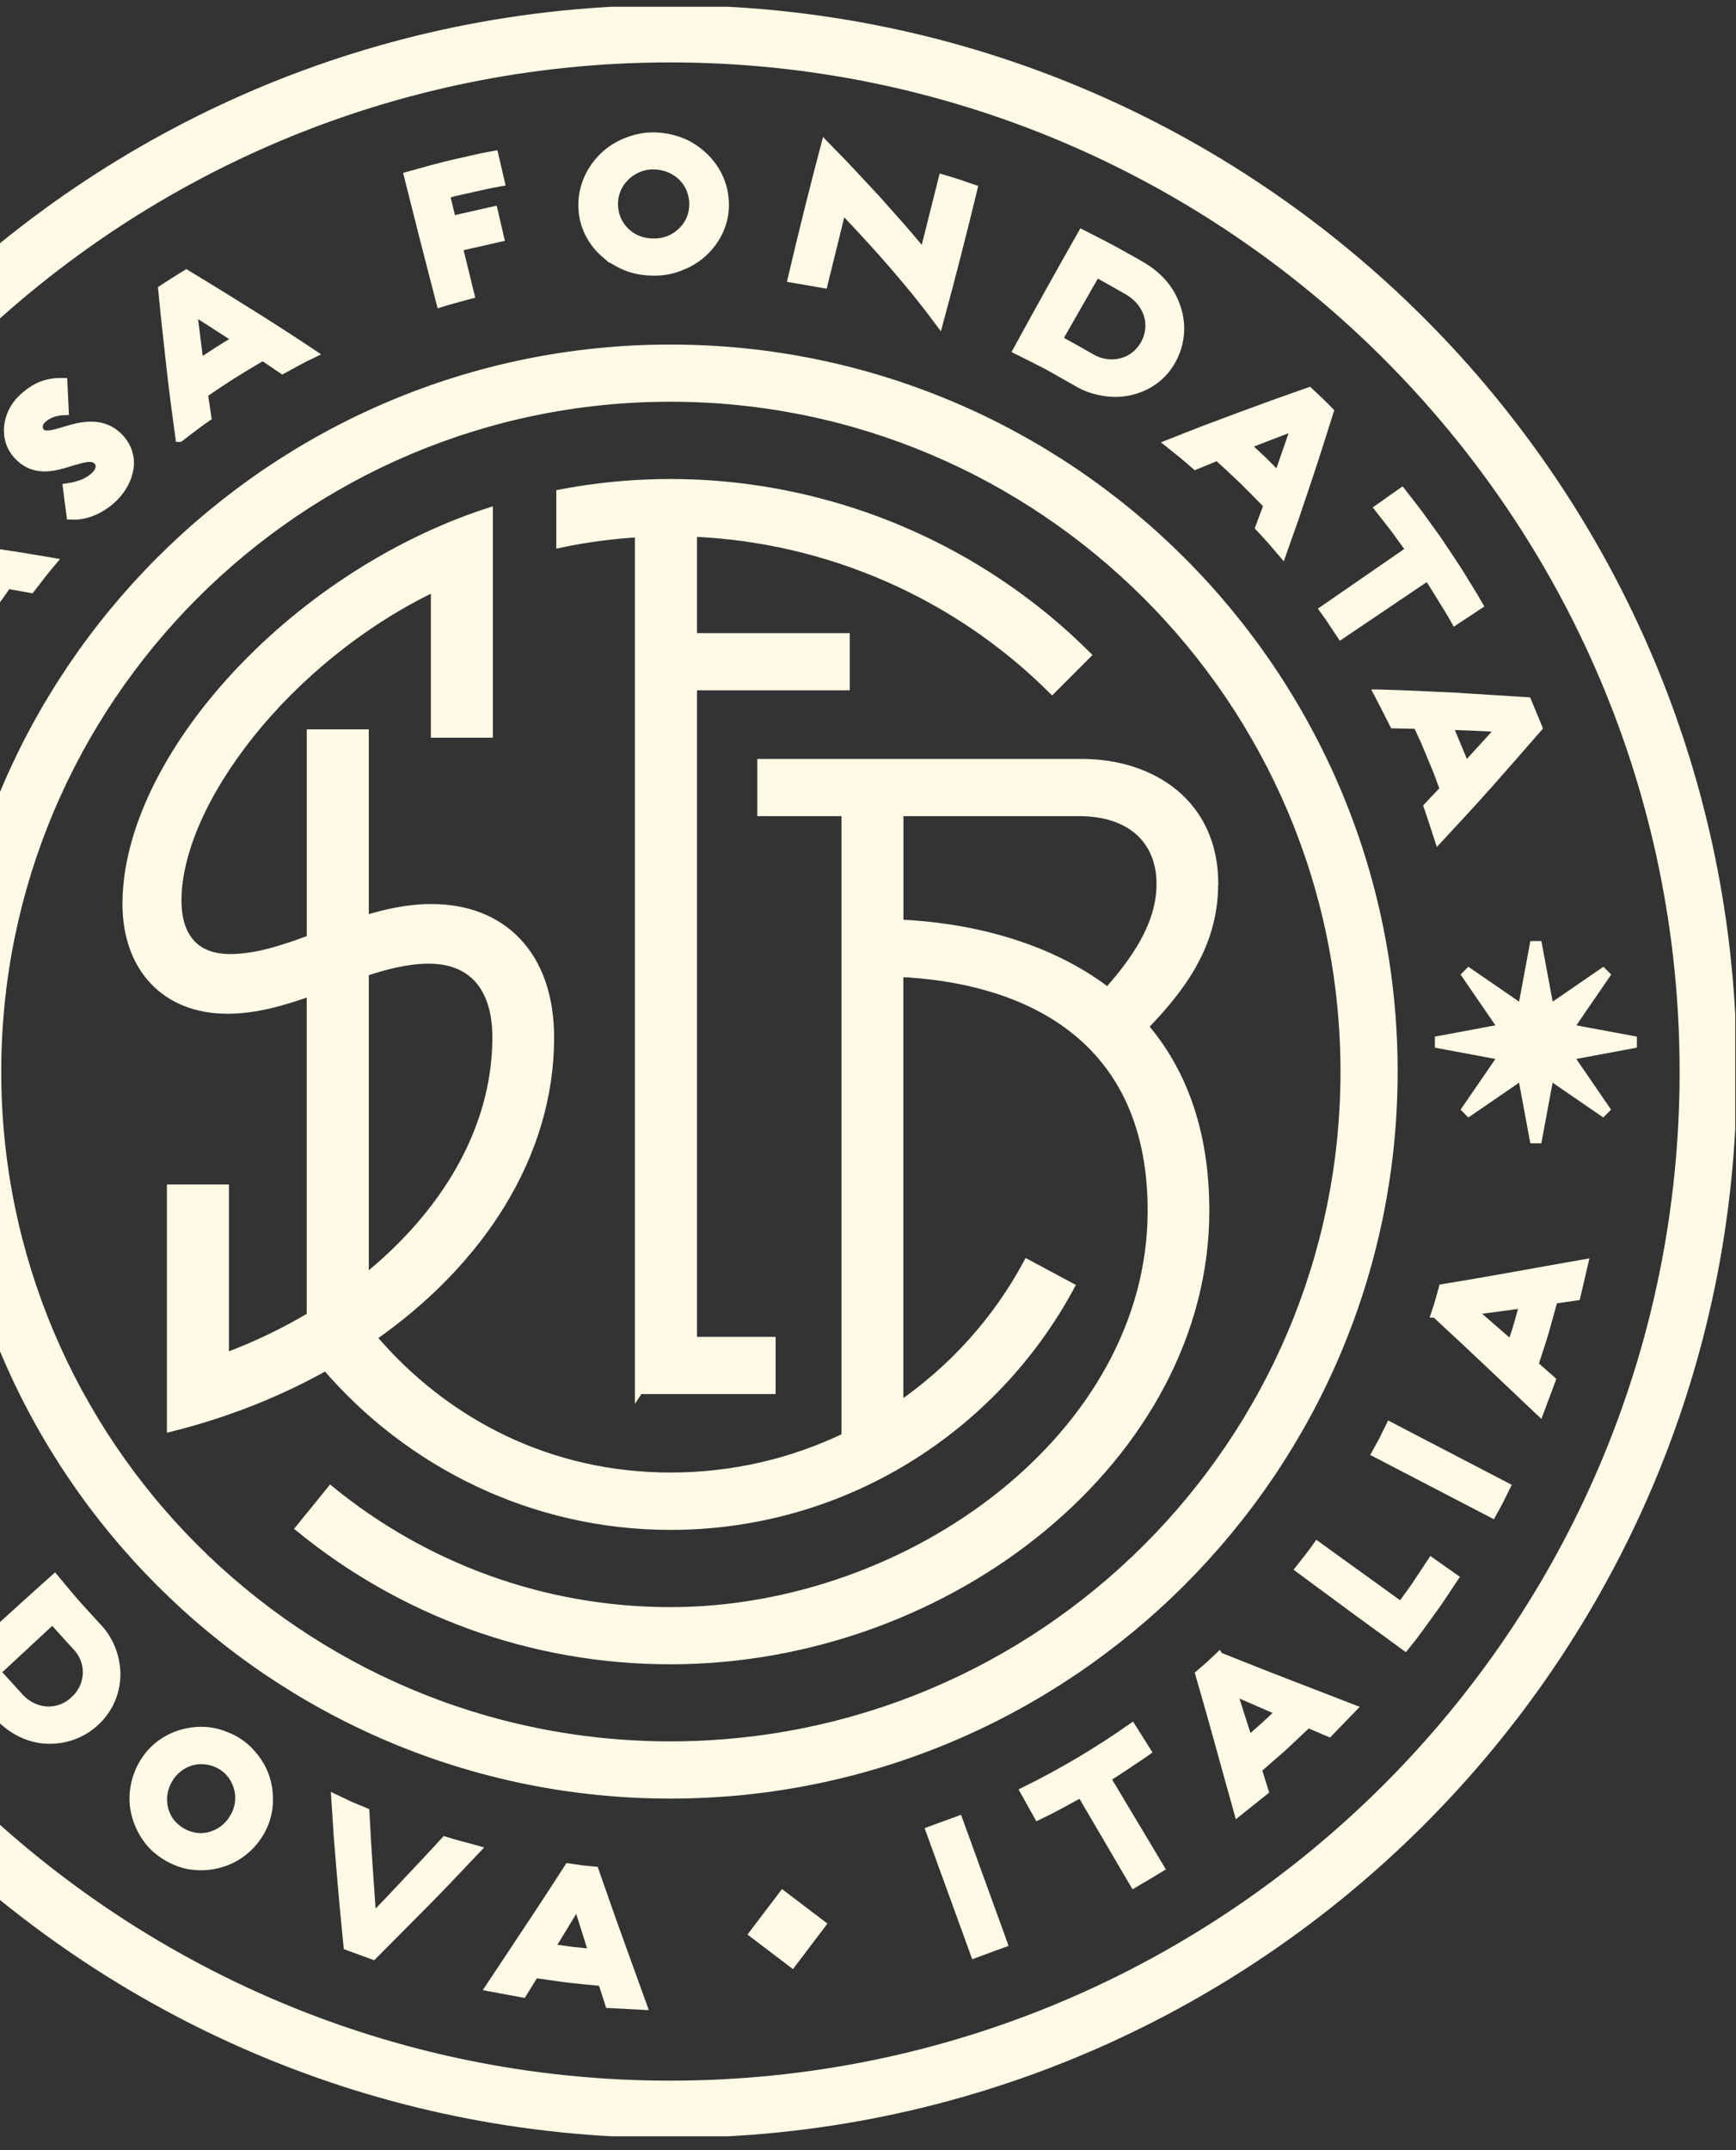 <svg width="84" height="104" viewBox="0 0 84 104" fill="none" xmlns="http://www.w3.org/2000/svg">
<rect x="0" y="0" width="84" height="104" fill="#333333" stroke="none"/>
<g clip-path="url(#clip0_178_4833)">
<path d="M32.434 84.427C14.473 84.427 -0.14 69.807 -0.14 51.833C-0.14 33.858 14.473 19.231 32.434 19.231C50.396 19.231 65.062 33.856 65.062 51.833C65.062 69.809 50.425 84.427 32.434 84.427ZM32.434 16.865C13.169 16.865 -2.503 32.553 -2.503 51.833C-2.503 71.112 13.171 86.795 32.434 86.795C51.697 86.795 67.428 71.112 67.428 51.833C67.428 32.553 51.729 16.865 32.434 16.865Z" fill="#FFFAE6"/>
<path d="M76.109 51.047L79.004 50.507V50.306L76.109 49.766C76.077 49.69 76.067 49.667 76.035 49.591L77.702 47.162C77.619 47.079 77.641 47.101 77.56 47.02L75.133 48.688C75.057 48.657 75.035 48.647 74.957 48.615L74.417 45.717H74.216L73.677 48.615C73.601 48.647 73.579 48.657 73.501 48.688L71.074 47.02C70.993 47.103 71.013 47.081 70.932 47.162L72.599 49.591C72.567 49.667 72.557 49.69 72.525 49.766L69.63 50.306V50.507L72.525 51.047C72.557 51.123 72.567 51.145 72.599 51.221L70.932 53.65C71.013 53.733 70.993 53.711 71.074 53.792L73.501 52.126C73.577 52.158 73.599 52.168 73.675 52.2L74.214 55.098H74.415L74.954 52.2C75.03 52.168 75.052 52.158 75.128 52.126L77.555 53.792C77.639 53.709 77.617 53.731 77.697 53.65L76.031 51.221C76.062 51.145 76.072 51.123 76.104 51.047" fill="#FFFAE6"/>
<path d="M32.422 100.838C5.417 100.838 -16.549 78.854 -16.549 51.835C-16.549 24.815 5.42 2.819 32.422 2.819C59.424 2.819 81.472 24.808 81.472 51.835C81.472 78.861 59.468 100.838 32.422 100.838ZM32.422 0.451C4.116 0.451 -18.915 23.5 -18.915 51.835C-18.915 80.169 4.116 103.206 32.422 103.206C60.728 103.206 83.837 80.162 83.837 51.835C83.837 23.508 60.775 0.451 32.422 0.451Z" fill="#FFFAE6"/>
<path d="M30.924 67.229H37.33V64.861H33.525V33.19H40.916V30.822H33.525V25.759C40.041 26.029 46.275 28.743 50.908 33.356L52.58 31.683C45.995 25.126 36.447 22.086 27.117 23.875V26.289C28.382 26.024 29.654 25.858 30.922 25.784V67.232L30.924 67.229Z" fill="#FFFAE6"/>
<path d="M43.515 44.677V39.276H52.219C54.747 39.276 56.161 40.665 56.161 42.756C56.161 44.719 54.945 46.451 53.6 47.968C50.582 45.642 46.66 44.812 43.515 44.677ZM17.645 47.023C18.697 46.672 19.736 46.412 20.758 46.412C22.82 46.412 24.024 47.717 24.024 50.179C24.024 54.681 21.467 58.806 17.645 61.861V47.025V47.023ZM58.75 42.756C58.75 38.849 55.725 36.908 52.34 36.908H36.844V39.276H40.916V69.503C38.352 70.734 35.479 71.424 32.449 71.424C26.61 71.424 21.562 68.852 18.013 64.683C23.247 61.037 26.612 55.852 26.612 50.193C26.612 46.169 24.288 43.926 20.878 43.926C19.761 43.926 18.687 44.162 17.645 44.486V35.478H15.044V45.418C13.703 45.916 12.409 46.346 11.129 46.346C9.315 46.346 8.58 45.168 8.58 43.561C8.58 38.849 13.841 31.848 21.048 28.396V35.48H23.648V24.762C14.059 27.888 6.126 36.754 6.126 43.725C6.126 46.765 7.965 48.834 11.009 48.834C12.375 48.834 13.72 48.439 15.042 47.97V63.663C13.733 64.443 12.333 65.113 10.877 65.65V57.493H8.276V69.044C10.975 68.369 13.505 67.36 15.772 66.087C19.797 70.786 25.791 73.799 32.442 73.799C40.798 73.799 48.079 69.112 51.788 62.232L49.709 61.118C48.221 63.878 46.086 66.242 43.51 68.006V47.055C48.935 47.29 55.732 49.649 55.732 58.554C55.732 69.397 44.086 77.934 32.437 77.934C26.213 77.934 20.491 75.74 16 72.084L14.51 73.919C19.405 77.907 25.646 80.299 32.434 80.299C46.059 80.299 58.316 70.347 58.316 58.566C58.316 54.61 57.144 51.729 55.362 49.651C56.978 47.965 58.743 45.843 58.743 42.766" fill="#FFFAE6"/>
<path d="M37.876 91.651L36.449 93.533L38.33 94.962L39.757 93.079L37.876 91.651Z" fill="#FFFAE6"/>
<path d="M11.289 87.965C11.007 88.41 10.588 88.704 10.117 88.817C9.647 88.932 9.147 88.839 8.708 88.557C8.49 88.415 8.311 88.235 8.173 88.037C8.041 87.83 7.955 87.6 7.911 87.364C7.828 86.891 7.928 86.388 8.222 85.953C8.517 85.519 8.948 85.251 9.399 85.161C9.627 85.117 9.857 85.117 10.085 85.163C10.318 85.205 10.546 85.291 10.757 85.428C11.184 85.701 11.436 86.127 11.542 86.574C11.64 87.023 11.566 87.524 11.287 87.965M12.422 85.144C12.184 84.815 11.895 84.501 11.524 84.265C11.341 84.145 11.149 84.049 10.953 83.973C10.76 83.892 10.566 83.828 10.365 83.787C9.965 83.703 9.551 83.703 9.147 83.777C8.347 83.917 7.583 84.344 7.068 85.087C6.555 85.823 6.362 86.729 6.521 87.573C6.602 87.992 6.764 88.402 7.002 88.775C7.122 88.959 7.257 89.141 7.416 89.298C7.575 89.455 7.754 89.597 7.948 89.725C8.338 89.975 8.757 90.149 9.191 90.221C9.63 90.287 10.071 90.272 10.49 90.174C10.909 90.076 11.301 89.904 11.652 89.651C12.005 89.396 12.309 89.072 12.544 88.689C13.02 87.919 13.103 87.055 12.922 86.253C12.829 85.853 12.659 85.477 12.424 85.146" fill="#FFFAE6"/>
<path d="M3.648 82.193C2.893 82.944 1.758 82.919 0.996 82.151C0.53 81.638 0.297 81.383 -0.169 80.87C0.912 79.864 1.454 79.361 2.538 78.357C2.991 78.856 3.217 79.106 3.67 79.604C4.401 80.34 4.383 81.462 3.648 82.195M3.633 77.516C3.329 77.17 3.043 76.809 2.645 76.338C0.728 78.058 -0.225 78.924 -2.12 80.671C-1.304 81.67 -0.863 82.139 0.008 83.091C0.679 83.763 1.525 84.148 2.393 84.144C3.251 84.151 4.082 83.825 4.717 83.184C5.354 82.544 5.643 81.717 5.626 80.909C5.597 80.112 5.303 79.29 4.665 78.652C4.251 78.198 3.942 77.857 3.631 77.516" fill="#FFFAE6"/>
<path d="M27.665 94.364C27.358 94.32 27.054 94.278 26.645 94.219C27.16 93.373 27.417 92.948 27.939 92.09C28.241 93.046 28.39 93.522 28.689 94.467C28.28 94.425 27.974 94.396 27.665 94.364ZM28.775 90.485C28.52 90.46 28.331 90.441 28.14 90.421C27.951 90.394 27.76 90.367 27.508 90.33C27.199 90.806 26.887 91.285 26.576 91.766L26.101 92.492L25.623 93.211C24.978 94.183 24.333 95.154 23.693 96.119C24.333 96.239 24.652 96.298 25.292 96.418C25.524 96.04 25.642 95.851 25.878 95.471C26.527 95.564 27.015 95.633 27.503 95.701C27.993 95.751 28.483 95.8 29.135 95.864C29.273 96.29 29.341 96.501 29.479 96.926C30.128 96.96 30.454 96.978 31.104 97.012C30.712 95.925 30.317 94.826 29.92 93.731C29.528 92.651 29.145 91.542 28.775 90.485Z" fill="#FFFAE6"/>
<path d="M19.769 90.924C19.234 91.496 18.715 92.048 18.006 92.779C17.935 91.766 17.881 91 17.827 90.227C17.776 89.462 17.727 88.672 17.675 87.641C17.384 87.518 17.165 87.427 16.945 87.337C16.732 87.236 16.516 87.133 16.231 86.998C16.268 87.585 16.307 88.173 16.344 88.762C16.393 89.351 16.44 89.943 16.489 90.534C16.589 91.729 16.7 92.944 16.822 94.131C17.315 94.313 17.562 94.404 18.055 94.583C18.901 93.731 19.752 92.875 20.602 92.019C21.019 91.599 21.436 91.167 21.845 90.735C22.25 90.308 22.654 89.881 23.056 89.459C22.446 89.287 22.134 89.226 21.531 89.035C20.838 89.793 20.301 90.357 19.769 90.922" fill="#FFFAE6"/>
<path d="M61.185 83.495C60.952 83.698 60.719 83.9 60.408 84.172C60.106 83.23 59.954 82.754 59.648 81.797C60.569 82.197 61.025 82.395 61.932 82.788C61.633 83.07 61.413 83.286 61.185 83.495ZM58.986 80.113C58.8 80.287 58.665 80.422 58.52 80.552C58.375 80.678 58.231 80.805 58.037 80.972C58.677 83.151 59.275 85.394 59.91 87.649C60.417 87.242 60.672 87.038 61.18 86.633C61.047 86.211 60.981 85.998 60.851 85.573C61.346 85.141 61.717 84.817 62.089 84.493C62.447 84.155 62.805 83.816 63.283 83.367C63.695 83.541 63.898 83.63 64.308 83.804C64.761 83.338 64.987 83.105 65.44 82.636C64.362 82.219 63.273 81.797 62.187 81.377C61.118 80.967 60.028 80.528 58.988 80.116" fill="#FFFAE6"/>
<path d="M73.726 63.071C73.616 63.468 73.532 63.765 73.449 64.062C73.368 64.359 73.26 64.651 73.135 65.044C72.39 64.394 72.012 64.065 71.255 63.407C72.25 63.272 72.743 63.203 73.726 63.071ZM69.456 63.532C70.277 64.293 71.132 65.086 71.971 65.881C72.816 66.681 73.662 67.483 74.501 68.278C74.728 67.667 74.844 67.363 75.072 66.752C74.738 66.457 74.572 66.308 74.233 66.011C74.434 65.385 74.599 64.919 74.736 64.445C74.868 63.969 75.001 63.495 75.177 62.862C75.616 62.799 75.837 62.767 76.273 62.703C76.42 62.067 76.493 61.751 76.643 61.115C74.334 61.518 72.059 61.947 69.816 62.308C69.676 62.799 69.617 63.049 69.453 63.532" fill="#FFFAE6"/>
<path d="M54.524 85.366C54.816 85.167 55.117 84.983 55.497 84.711C55.206 84.247 55.059 84.016 54.767 83.553C53.115 84.713 51.374 85.746 49.562 86.637C49.83 87.116 49.962 87.354 50.229 87.832C51.078 87.427 51.48 87.182 52.306 86.735C53.333 88.485 53.845 89.361 54.872 91.111C55.385 90.814 55.632 90.657 56.14 90.352C55.098 88.613 54.578 87.741 53.536 86.002C53.943 85.766 54.23 85.56 54.524 85.369" fill="#FFFAE6"/>
<path d="M44.995 88.543C45.863 90.928 46.297 92.123 47.162 94.508C47.716 94.305 47.993 94.202 48.547 93.998C47.682 91.613 47.248 90.42 46.383 88.035C45.829 88.239 45.549 88.339 44.995 88.543Z" fill="#FFFAE6"/>
<path d="M66.931 69.644C66.825 69.837 66.717 70.034 66.575 70.291C68.826 71.462 69.953 72.046 72.204 73.216C72.346 72.956 72.451 72.762 72.557 72.569C72.655 72.37 72.753 72.171 72.883 71.906C70.632 70.736 69.507 70.149 67.257 68.978C67.127 69.243 67.029 69.442 66.931 69.641" fill="#FFFAE6"/>
<path d="M68.549 76.628C68.328 76.949 68.095 77.261 67.791 77.68C66.171 76.512 65.359 75.928 63.739 74.758C63.41 75.222 63.227 75.44 62.876 75.887C64.915 77.398 65.938 78.149 67.992 79.641C68.507 79.008 68.855 78.502 69.215 78.007C69.583 77.516 69.912 77.001 70.365 76.319C69.924 76.009 69.703 75.852 69.264 75.543C68.978 75.975 68.762 76.299 68.546 76.625" fill="#FFFAE6"/>
<path d="M-1.115 28.027C-1.622 28.722 -1.841 29.092 -2.316 29.809C-2.843 28.93 -3.105 28.496 -3.625 27.632C-2.632 27.782 -2.12 27.868 -1.112 28.027M-1.73 33.504C-1.568 33.215 -1.448 32.996 -1.328 32.778C-1.21 32.557 -1.085 32.343 -0.909 32.059C-1.157 31.669 -1.279 31.475 -1.522 31.09C-0.811 29.936 -0.426 29.377 0.363 28.277C0.814 28.358 1.04 28.4 1.493 28.481C1.905 27.959 2.092 27.681 2.525 27.176C0.204 26.773 -2.211 26.44 -4.63 26.123C-4.951 26.572 -5.091 26.81 -5.397 27.269C-4.807 28.324 -4.189 29.392 -3.579 30.432C-2.978 31.47 -2.341 32.508 -1.728 33.502" fill="#FFFAE6"/>
<path d="M11.468 16.413C10.723 16.842 10.375 17.093 9.649 17.554C9.522 16.538 9.458 16.033 9.331 15.034C10.179 15.571 10.613 15.858 11.468 16.413ZM8.693 21.174C8.958 20.972 9.157 20.823 9.355 20.67C9.551 20.516 9.755 20.371 10.027 20.182C9.958 19.726 9.924 19.5 9.858 19.046C10.973 18.28 11.549 17.922 12.716 17.238C13.096 17.495 13.285 17.623 13.667 17.883C14.256 17.571 14.537 17.395 15.136 17.11C13.177 15.802 11.103 14.516 9.019 13.25C8.544 13.53 8.321 13.694 7.853 13.989C7.968 15.191 8.103 16.418 8.237 17.618C8.367 18.81 8.532 20.018 8.688 21.174" fill="#FFFAE6"/>
<path d="M62.68 20.612C62.349 21.567 62.182 22.05 61.846 23.019C61.542 22.715 61.317 22.487 61.089 22.259C60.853 22.038 60.618 21.819 60.304 21.525C61.263 21.157 61.738 20.975 62.68 20.612ZM57.215 21.971C57.409 22.128 57.593 22.298 57.846 22.514C58.272 22.34 58.485 22.251 58.909 22.077C59.417 22.526 59.777 22.884 60.152 23.228C60.51 23.586 60.87 23.944 61.344 24.433C61.184 24.864 61.103 25.081 60.942 25.512C61.167 25.758 61.336 25.939 61.505 26.123C61.667 26.312 61.829 26.504 62.045 26.756C62.243 26.197 62.442 25.635 62.64 25.073C62.832 24.504 63.023 23.937 63.214 23.368C63.604 22.212 63.967 21.056 64.334 19.893C63.95 19.498 63.748 19.309 63.344 18.934C62.773 19.135 62.202 19.338 61.628 19.542C61.057 19.751 60.486 19.959 59.914 20.17C59.353 20.381 58.789 20.59 58.23 20.801C57.674 21.019 57.12 21.235 56.568 21.454C56.828 21.662 57.022 21.817 57.218 21.974" fill="#FFFAE6"/>
<path d="M70.907 37.08C70.757 36.678 70.623 36.383 70.502 36.084C70.375 35.787 70.265 35.485 70.078 35.097C71.108 35.132 71.603 35.158 72.615 35.205C71.931 35.956 71.603 36.327 70.907 37.08ZM66.681 33.549C66.992 34.135 67.134 34.437 67.438 35.029C67.897 35.038 68.124 35.043 68.578 35.053C68.72 35.36 68.843 35.63 68.958 35.88C69.068 36.13 69.162 36.368 69.26 36.601C69.358 36.837 69.453 37.07 69.559 37.325C69.654 37.583 69.757 37.86 69.875 38.177C69.561 38.508 69.404 38.672 69.088 39.006C69.306 39.634 69.399 39.953 69.608 40.584C70.399 39.733 71.221 38.844 72.025 37.941C72.819 37.043 73.638 36.115 74.43 35.198C74.219 34.687 74.113 34.432 73.903 33.922C72.696 33.846 71.481 33.77 70.265 33.694C69.046 33.635 67.855 33.581 66.683 33.549" fill="#FFFAE6"/>
<path d="M3.487 22.325C4.019 22.168 4.475 22.033 4.715 22.283C4.904 22.482 4.855 22.767 4.582 23.027C4.296 23.292 3.894 23.476 3.367 23.559C3.318 23.567 3.293 23.572 3.244 23.579C3.313 24.121 3.34 24.384 3.418 24.928C3.455 24.928 3.474 24.931 3.511 24.933C3.815 24.951 4.18 24.877 4.524 24.73C4.869 24.585 5.193 24.362 5.46 24.114C5.936 23.66 6.195 23.127 6.267 22.624C6.33 22.114 6.181 21.604 5.796 21.191C5.391 20.757 4.931 20.607 4.462 20.595C4.229 20.59 3.994 20.617 3.766 20.664C3.543 20.713 3.325 20.779 3.119 20.84C2.614 20.992 2.175 21.125 1.969 20.914C1.852 20.794 1.795 20.514 2.043 20.276C2.219 20.107 2.563 19.915 2.994 19.888C3.045 19.886 3.072 19.883 3.126 19.881C3.099 19.319 3.087 19.039 3.06 18.485C3.016 18.485 2.994 18.485 2.95 18.485C2.607 18.48 2.276 18.539 1.957 18.669C1.646 18.806 1.347 19.012 1.057 19.292C0.685 19.638 0.445 20.139 0.398 20.646C0.351 21.154 0.498 21.667 0.91 22.079C1.731 22.902 2.697 22.57 3.482 22.327" fill="#FFFAE6"/>
<path d="M22.036 14.45C22.251 14.391 22.467 14.335 22.756 14.256C22.531 13.339 22.418 12.882 22.193 11.964C22.587 11.852 22.889 11.793 23.188 11.724C23.487 11.658 23.788 11.589 24.188 11.498C24.065 10.973 24.007 10.711 23.884 10.185C23.48 10.276 23.178 10.345 22.874 10.414C22.573 10.485 22.269 10.544 21.869 10.657C21.746 10.156 21.685 9.903 21.563 9.403C22.087 9.253 22.492 9.184 22.889 9.089C23.288 8.998 23.686 8.905 24.222 8.811C24.1 8.286 24.038 8.024 23.916 7.496C23.705 7.535 23.506 7.572 23.32 7.609C23.134 7.651 22.957 7.69 22.788 7.729C22.448 7.805 22.134 7.876 21.82 7.948C21.195 8.1 20.572 8.269 19.746 8.502C20.364 10.968 20.678 12.2 21.317 14.659C21.602 14.566 21.817 14.509 22.033 14.453" fill="#FFFAE6"/>
<path d="M30.216 8.589C30.556 8.24 31.042 7.997 31.591 7.995C32.138 7.992 32.635 8.194 32.988 8.53C33.341 8.871 33.552 9.352 33.554 9.875C33.554 10.4 33.344 10.858 33.003 11.187C32.662 11.526 32.196 11.735 31.665 11.737C31.133 11.742 30.659 11.573 30.306 11.246C29.953 10.925 29.723 10.466 29.703 9.943C29.684 9.418 29.877 8.942 30.218 8.589M29.301 12.294C29.461 12.429 29.63 12.549 29.814 12.65C29.995 12.758 30.189 12.851 30.39 12.925C30.792 13.077 31.228 13.133 31.691 13.133C32.152 13.133 32.586 13.037 32.983 12.868C33.38 12.711 33.738 12.488 34.045 12.203C34.655 11.627 35.062 10.844 35.072 9.941C35.074 9.489 34.986 9.05 34.815 8.65C34.643 8.253 34.39 7.892 34.072 7.585C33.753 7.281 33.371 7.018 32.944 6.854C32.518 6.689 32.049 6.601 31.564 6.604C31.079 6.604 30.613 6.731 30.194 6.913C29.774 7.097 29.399 7.352 29.095 7.681C28.483 8.326 28.144 9.175 28.188 10.076C28.23 10.976 28.669 11.757 29.301 12.296" fill="#FFFAE6"/>
<path d="M40.742 10.106C42.461 11.907 44.059 13.706 45.442 15.573C46.023 13.433 46.574 11.284 47.096 9.124C46.505 8.923 46.211 8.815 45.611 8.643C45.248 10.094 45.064 10.818 44.701 12.27C44.334 11.841 43.961 11.387 43.578 10.953C43.186 10.513 42.794 10.072 42.404 9.632C41.997 9.196 41.59 8.759 41.184 8.322C40.772 7.878 40.35 7.461 39.926 7.021C39.362 9.166 38.825 11.313 38.32 13.47C38.933 13.576 39.237 13.63 39.85 13.735C40.208 12.285 40.387 11.559 40.745 10.108" fill="#FFFAE6"/>
<path d="M53.046 13.205C53.679 13.561 54 13.733 54.627 14.096C55.108 14.391 55.431 14.82 55.562 15.286C55.689 15.757 55.618 16.27 55.343 16.717C55.069 17.168 54.65 17.443 54.189 17.539C53.723 17.642 53.215 17.566 52.747 17.281C52.134 16.93 51.825 16.759 51.208 16.418C51.941 15.134 52.309 14.491 53.044 13.208M52.056 18.457C52.461 18.704 52.885 18.859 53.313 18.933C53.735 19.016 54.157 19.021 54.566 18.942C55.385 18.783 56.128 18.344 56.611 17.576C57.091 16.81 57.219 15.905 56.988 15.063C56.873 14.641 56.679 14.224 56.397 13.858C56.113 13.495 55.753 13.171 55.329 12.913C54.745 12.572 54.299 12.332 53.858 12.084C53.414 11.841 52.956 11.618 52.355 11.309C51.085 13.551 50.46 14.675 49.22 16.94C49.798 17.225 50.225 17.451 50.656 17.666C51.075 17.904 51.502 18.135 52.058 18.457" fill="#FFFAE6"/>
<path d="M68.222 26.607C66.553 27.76 65.719 28.334 64.05 29.487C64.226 29.725 64.354 29.909 64.474 30.096C64.597 30.282 64.722 30.466 64.886 30.714C66.565 29.581 67.406 29.014 69.087 27.88C69.372 28.297 69.565 28.624 69.764 28.945C69.958 29.271 70.171 29.585 70.414 30.027C70.87 29.725 71.1 29.573 71.556 29.271C71.228 28.695 70.911 28.209 70.634 27.748C70.347 27.291 70.063 26.881 69.791 26.467C69.521 26.047 69.217 25.654 68.906 25.215C68.597 24.773 68.234 24.322 67.827 23.797C67.381 24.113 67.156 24.27 66.71 24.585C67.021 24.982 67.254 25.281 67.487 25.578C67.707 25.885 67.93 26.192 68.227 26.602" fill="#FFFAE6"/>
<path d="M32.434 84.427C14.473 84.427 -0.14 69.807 -0.14 51.833C-0.14 33.858 14.473 19.231 32.434 19.231C50.396 19.231 65.062 33.856 65.062 51.833C65.062 69.809 50.425 84.427 32.434 84.427ZM32.434 16.865C13.169 16.865 -2.503 32.553 -2.503 51.833C-2.503 71.112 13.171 86.795 32.434 86.795C51.697 86.795 67.428 71.112 67.428 51.833C67.428 32.553 51.729 16.865 32.434 16.865Z" stroke="#FFFAE6" stroke-width="0.4" stroke-miterlimit="10"/>
<path d="M76.109 51.047L79.004 50.507V50.306L76.109 49.766C76.077 49.69 76.067 49.667 76.035 49.591L77.702 47.162C77.619 47.079 77.641 47.101 77.56 47.02L75.133 48.688C75.057 48.657 75.035 48.647 74.957 48.615L74.417 45.717H74.216L73.677 48.615C73.601 48.647 73.579 48.657 73.501 48.688L71.074 47.02C70.993 47.103 71.013 47.081 70.932 47.162L72.599 49.591C72.567 49.667 72.557 49.69 72.525 49.766L69.63 50.306V50.507L72.525 51.047C72.557 51.123 72.567 51.145 72.599 51.221L70.932 53.65C71.013 53.733 70.993 53.711 71.074 53.792L73.501 52.126C73.577 52.158 73.599 52.168 73.675 52.2L74.214 55.098H74.415L74.954 52.2C75.03 52.168 75.052 52.158 75.128 52.126L77.555 53.792C77.639 53.709 77.617 53.731 77.697 53.65L76.031 51.221C76.062 51.145 76.072 51.123 76.104 51.047H76.109Z" stroke="#FFFAE6" stroke-width="0.4" stroke-miterlimit="10"/>
<path d="M32.422 100.838C5.417 100.838 -16.549 78.854 -16.549 51.835C-16.549 24.815 5.42 2.819 32.422 2.819C59.424 2.819 81.472 24.808 81.472 51.835C81.472 78.861 59.468 100.838 32.422 100.838ZM32.422 0.451C4.116 0.451 -18.915 23.5 -18.915 51.835C-18.915 80.169 4.116 103.206 32.422 103.206C60.728 103.206 83.837 80.162 83.837 51.835C83.837 23.508 60.775 0.451 32.422 0.451Z" stroke="#FFFAE6" stroke-width="0.4" stroke-miterlimit="10"/>
<path d="M30.924 67.229H37.33V64.861H33.525V33.19H40.916V30.822H33.525V25.759C40.041 26.029 46.275 28.743 50.908 33.356L52.58 31.683C45.995 25.126 36.447 22.086 27.117 23.875V26.289C28.382 26.024 29.654 25.858 30.922 25.784V67.232L30.924 67.229Z" stroke="#FFFAE6" stroke-width="0.4" stroke-miterlimit="10"/>
<path d="M43.515 44.677V39.276H52.219C54.747 39.276 56.161 40.665 56.161 42.756C56.161 44.719 54.945 46.451 53.6 47.968C50.582 45.642 46.66 44.812 43.515 44.677ZM17.645 47.023C18.697 46.672 19.736 46.412 20.758 46.412C22.82 46.412 24.024 47.717 24.024 50.179C24.024 54.681 21.467 58.806 17.645 61.861V47.025V47.023ZM58.75 42.756C58.75 38.849 55.725 36.908 52.34 36.908H36.844V39.276H40.916V69.503C38.352 70.734 35.479 71.424 32.449 71.424C26.61 71.424 21.562 68.852 18.013 64.683C23.247 61.037 26.612 55.852 26.612 50.193C26.612 46.169 24.288 43.926 20.878 43.926C19.761 43.926 18.687 44.162 17.645 44.486V35.478H15.044V45.418C13.703 45.916 12.409 46.346 11.129 46.346C9.315 46.346 8.58 45.168 8.58 43.561C8.58 38.849 13.841 31.848 21.048 28.396V35.48H23.648V24.762C14.059 27.888 6.126 36.754 6.126 43.725C6.126 46.765 7.965 48.834 11.009 48.834C12.375 48.834 13.72 48.439 15.042 47.97V63.663C13.733 64.443 12.333 65.113 10.877 65.65V57.493H8.276V69.044C10.975 68.369 13.505 67.36 15.772 66.087C19.797 70.786 25.791 73.799 32.442 73.799C40.798 73.799 48.079 69.112 51.788 62.232L49.709 61.118C48.221 63.878 46.086 66.242 43.51 68.006V47.055C48.935 47.29 55.732 49.649 55.732 58.554C55.732 69.397 44.086 77.934 32.437 77.934C26.213 77.934 20.491 75.74 16 72.084L14.51 73.919C19.405 77.907 25.646 80.299 32.434 80.299C46.059 80.299 58.316 70.347 58.316 58.566C58.316 54.61 57.144 51.729 55.362 49.651C56.978 47.965 58.743 45.843 58.743 42.766L58.75 42.756Z" stroke="#FFFAE6" stroke-width="0.4" stroke-miterlimit="10"/>
<path d="M37.876 91.651L36.449 93.533L38.33 94.962L39.757 93.079L37.876 91.651Z" stroke="#FFFAE6" stroke-width="0.4" stroke-miterlimit="10"/>
<path d="M11.289 87.965C11.007 88.41 10.588 88.704 10.117 88.817C9.647 88.932 9.147 88.839 8.708 88.557C8.49 88.415 8.311 88.235 8.173 88.037C8.041 87.83 7.955 87.6 7.911 87.364C7.828 86.891 7.928 86.388 8.222 85.953C8.517 85.519 8.948 85.251 9.399 85.161C9.627 85.117 9.857 85.117 10.085 85.163C10.318 85.205 10.546 85.291 10.757 85.428C11.184 85.701 11.436 86.127 11.542 86.574C11.64 87.023 11.566 87.524 11.287 87.965H11.289ZM12.422 85.144C12.184 84.815 11.895 84.501 11.524 84.265C11.341 84.145 11.149 84.049 10.953 83.973C10.76 83.892 10.566 83.828 10.365 83.787C9.965 83.703 9.551 83.703 9.147 83.777C8.347 83.917 7.583 84.344 7.068 85.087C6.555 85.823 6.362 86.729 6.521 87.573C6.602 87.992 6.764 88.402 7.002 88.775C7.122 88.959 7.257 89.141 7.416 89.298C7.575 89.455 7.754 89.597 7.948 89.725C8.338 89.975 8.757 90.149 9.191 90.221C9.63 90.287 10.071 90.272 10.49 90.174C10.909 90.076 11.301 89.904 11.652 89.651C12.005 89.396 12.309 89.072 12.544 88.689C13.02 87.919 13.103 87.055 12.922 86.253C12.829 85.853 12.659 85.477 12.424 85.146L12.422 85.144Z" stroke="#FFFAE6" stroke-width="0.4" stroke-miterlimit="10"/>
<path d="M3.648 82.193C2.893 82.944 1.758 82.919 0.996 82.151C0.53 81.638 0.297 81.383 -0.169 80.87C0.912 79.864 1.454 79.361 2.538 78.357C2.991 78.856 3.217 79.106 3.67 79.604C4.401 80.34 4.383 81.462 3.648 82.195V82.193ZM3.633 77.516C3.329 77.17 3.043 76.809 2.645 76.338C0.728 78.058 -0.225 78.924 -2.12 80.671C-1.304 81.67 -0.863 82.139 0.008 83.091C0.679 83.763 1.525 84.148 2.393 84.144C3.251 84.151 4.082 83.825 4.717 83.184C5.354 82.544 5.643 81.717 5.626 80.909C5.597 80.112 5.303 79.29 4.665 78.652C4.251 78.198 3.942 77.857 3.631 77.516H3.633Z" stroke="#FFFAE6" stroke-width="0.4" stroke-miterlimit="10"/>
<path d="M27.665 94.364C27.358 94.32 27.054 94.278 26.645 94.219C27.16 93.373 27.417 92.948 27.939 92.09C28.241 93.046 28.39 93.522 28.689 94.467C28.28 94.425 27.974 94.396 27.665 94.364ZM28.775 90.485C28.52 90.46 28.331 90.441 28.14 90.421C27.951 90.394 27.76 90.367 27.508 90.33C27.199 90.806 26.887 91.285 26.576 91.766L26.101 92.492L25.623 93.211C24.978 94.183 24.333 95.154 23.693 96.119C24.333 96.239 24.652 96.298 25.292 96.418C25.524 96.04 25.642 95.851 25.878 95.471C26.527 95.564 27.015 95.633 27.503 95.701C27.993 95.751 28.483 95.8 29.135 95.864C29.273 96.29 29.341 96.501 29.479 96.926C30.128 96.96 30.454 96.978 31.104 97.012C30.712 95.925 30.317 94.826 29.92 93.731C29.528 92.651 29.145 91.542 28.775 90.485Z" stroke="#FFFAE6" stroke-width="0.4" stroke-miterlimit="10"/>
<path d="M19.769 90.924C19.234 91.496 18.715 92.048 18.006 92.779C17.935 91.766 17.881 91 17.827 90.227C17.776 89.462 17.727 88.672 17.675 87.641C17.384 87.518 17.165 87.427 16.945 87.337C16.732 87.236 16.516 87.133 16.231 86.998C16.268 87.585 16.307 88.173 16.344 88.762C16.393 89.351 16.44 89.943 16.489 90.534C16.589 91.729 16.7 92.944 16.822 94.131C17.315 94.313 17.562 94.404 18.055 94.583C18.901 93.731 19.752 92.875 20.602 92.019C21.019 91.599 21.436 91.167 21.845 90.735C22.25 90.308 22.654 89.881 23.056 89.459C22.446 89.287 22.134 89.226 21.531 89.035C20.838 89.793 20.301 90.357 19.769 90.922V90.924Z" stroke="#FFFAE6" stroke-width="0.4" stroke-miterlimit="10"/>
<path d="M61.185 83.495C60.952 83.698 60.719 83.9 60.408 84.172C60.106 83.23 59.954 82.754 59.648 81.797C60.569 82.197 61.025 82.395 61.932 82.788C61.633 83.07 61.413 83.286 61.185 83.495ZM58.986 80.113C58.8 80.287 58.665 80.422 58.52 80.552C58.375 80.678 58.231 80.805 58.037 80.972C58.677 83.151 59.275 85.394 59.91 87.649C60.417 87.242 60.672 87.038 61.18 86.633C61.047 86.211 60.981 85.998 60.851 85.573C61.346 85.141 61.717 84.817 62.089 84.493C62.447 84.155 62.805 83.816 63.283 83.367C63.695 83.541 63.898 83.63 64.308 83.804C64.761 83.338 64.987 83.105 65.44 82.636C64.362 82.219 63.273 81.797 62.187 81.377C61.118 80.967 60.028 80.528 58.988 80.116L58.986 80.113Z" stroke="#FFFAE6" stroke-width="0.4" stroke-miterlimit="10"/>
<path d="M73.726 63.071C73.616 63.468 73.532 63.765 73.449 64.062C73.368 64.359 73.26 64.651 73.135 65.044C72.39 64.394 72.012 64.065 71.255 63.407C72.25 63.272 72.743 63.203 73.726 63.071ZM69.456 63.532C70.277 64.293 71.132 65.086 71.971 65.881C72.816 66.681 73.662 67.483 74.501 68.278C74.728 67.667 74.844 67.363 75.072 66.752C74.738 66.457 74.572 66.308 74.233 66.011C74.434 65.385 74.599 64.919 74.736 64.445C74.868 63.969 75.001 63.495 75.177 62.862C75.616 62.799 75.837 62.767 76.273 62.703C76.42 62.067 76.493 61.751 76.643 61.115C74.334 61.518 72.059 61.947 69.816 62.308C69.676 62.799 69.617 63.049 69.453 63.532H69.456Z" stroke="#FFFAE6" stroke-width="0.4" stroke-miterlimit="10"/>
<path d="M54.524 85.366C54.816 85.167 55.117 84.983 55.497 84.711C55.206 84.247 55.059 84.016 54.767 83.553C53.115 84.713 51.374 85.746 49.562 86.637C49.83 87.116 49.962 87.354 50.229 87.832C51.078 87.427 51.48 87.182 52.306 86.735C53.333 88.485 53.845 89.361 54.872 91.111C55.385 90.814 55.632 90.657 56.14 90.352C55.098 88.613 54.578 87.741 53.536 86.002C53.943 85.766 54.23 85.56 54.524 85.369V85.366Z" stroke="#FFFAE6" stroke-width="0.4" stroke-miterlimit="10"/>
<path d="M44.995 88.543C45.863 90.928 46.297 92.123 47.162 94.508C47.716 94.305 47.993 94.202 48.547 93.998C47.682 91.613 47.248 90.42 46.383 88.035C45.829 88.239 45.549 88.339 44.995 88.543Z" stroke="#FFFAE6" stroke-width="0.4" stroke-miterlimit="10"/>
<path d="M66.931 69.644C66.825 69.837 66.717 70.034 66.575 70.291C68.826 71.462 69.953 72.046 72.204 73.216C72.346 72.956 72.451 72.762 72.557 72.569C72.655 72.37 72.753 72.171 72.883 71.906C70.632 70.736 69.507 70.149 67.257 68.978C67.127 69.243 67.029 69.442 66.931 69.641V69.644Z" stroke="#FFFAE6" stroke-width="0.4" stroke-miterlimit="10"/>
<path d="M68.549 76.628C68.328 76.949 68.095 77.261 67.791 77.68C66.171 76.512 65.359 75.928 63.739 74.758C63.41 75.222 63.227 75.44 62.876 75.887C64.915 77.398 65.938 78.149 67.992 79.641C68.507 79.008 68.855 78.502 69.215 78.007C69.583 77.516 69.912 77.001 70.365 76.319C69.924 76.009 69.703 75.852 69.264 75.543C68.978 75.975 68.762 76.299 68.546 76.625L68.549 76.628Z" stroke="#FFFAE6" stroke-width="0.4" stroke-miterlimit="10"/>
<path d="M-1.115 28.027C-1.622 28.722 -1.841 29.092 -2.316 29.809C-2.843 28.93 -3.105 28.496 -3.625 27.632C-2.632 27.782 -2.12 27.868 -1.112 28.027H-1.115ZM-1.73 33.504C-1.568 33.215 -1.448 32.996 -1.328 32.778C-1.21 32.557 -1.085 32.343 -0.909 32.059C-1.157 31.669 -1.279 31.475 -1.522 31.09C-0.811 29.936 -0.426 29.377 0.363 28.277C0.814 28.358 1.04 28.4 1.493 28.481C1.905 27.959 2.092 27.681 2.525 27.176C0.204 26.773 -2.211 26.44 -4.63 26.123C-4.951 26.572 -5.091 26.81 -5.397 27.269C-4.807 28.324 -4.189 29.392 -3.579 30.432C-2.978 31.47 -2.341 32.508 -1.728 33.502L-1.73 33.504Z" stroke="#FFFAE6" stroke-width="0.4" stroke-miterlimit="10"/>
<path d="M11.468 16.413C10.723 16.842 10.375 17.093 9.649 17.554C9.522 16.538 9.458 16.033 9.331 15.034C10.179 15.571 10.613 15.858 11.468 16.413ZM8.693 21.174C8.958 20.972 9.157 20.823 9.355 20.67C9.551 20.516 9.755 20.371 10.027 20.182C9.958 19.726 9.924 19.5 9.858 19.046C10.973 18.28 11.549 17.922 12.716 17.238C13.096 17.495 13.285 17.623 13.667 17.883C14.256 17.571 14.537 17.395 15.136 17.11C13.177 15.802 11.103 14.516 9.019 13.25C8.544 13.53 8.321 13.694 7.853 13.989C7.968 15.191 8.103 16.418 8.237 17.618C8.367 18.81 8.532 20.018 8.688 21.174H8.693Z" stroke="#FFFAE6" stroke-width="0.4" stroke-miterlimit="10"/>
<path d="M62.68 20.612C62.349 21.567 62.182 22.05 61.846 23.019C61.542 22.715 61.317 22.487 61.089 22.259C60.853 22.038 60.618 21.819 60.304 21.525C61.263 21.157 61.738 20.975 62.68 20.612ZM57.215 21.971C57.409 22.128 57.593 22.298 57.846 22.514C58.272 22.34 58.485 22.251 58.909 22.077C59.417 22.526 59.777 22.884 60.152 23.228C60.51 23.586 60.87 23.944 61.344 24.433C61.184 24.864 61.103 25.081 60.942 25.512C61.167 25.758 61.336 25.939 61.505 26.123C61.667 26.312 61.829 26.504 62.045 26.756C62.243 26.197 62.442 25.635 62.64 25.073C62.832 24.504 63.023 23.937 63.214 23.368C63.604 22.212 63.967 21.056 64.334 19.893C63.95 19.498 63.748 19.309 63.344 18.934C62.773 19.135 62.202 19.338 61.628 19.542C61.057 19.751 60.486 19.959 59.914 20.17C59.353 20.381 58.789 20.59 58.23 20.801C57.674 21.019 57.12 21.235 56.568 21.454C56.828 21.662 57.022 21.817 57.218 21.974L57.215 21.971Z" stroke="#FFFAE6" stroke-width="0.4" stroke-miterlimit="10"/>
<path d="M70.907 37.08C70.757 36.678 70.623 36.383 70.502 36.084C70.375 35.787 70.265 35.485 70.078 35.097C71.108 35.132 71.603 35.158 72.615 35.205C71.931 35.956 71.603 36.327 70.907 37.08ZM66.681 33.549C66.992 34.135 67.134 34.437 67.438 35.029C67.897 35.038 68.124 35.043 68.578 35.053C68.72 35.36 68.843 35.63 68.958 35.88C69.068 36.13 69.162 36.368 69.26 36.601C69.358 36.837 69.453 37.07 69.559 37.325C69.654 37.583 69.757 37.86 69.875 38.177C69.561 38.508 69.404 38.672 69.088 39.006C69.306 39.634 69.399 39.953 69.608 40.584C70.399 39.733 71.221 38.844 72.025 37.941C72.819 37.043 73.638 36.115 74.43 35.198C74.219 34.687 74.113 34.432 73.902 33.922C72.696 33.846 71.481 33.77 70.265 33.694C69.046 33.635 67.855 33.581 66.683 33.549H66.681Z" stroke="#FFFAE6" stroke-width="0.4" stroke-miterlimit="10"/>
<path d="M3.487 22.325C4.019 22.168 4.475 22.033 4.715 22.283C4.904 22.482 4.855 22.767 4.582 23.027C4.296 23.292 3.894 23.476 3.367 23.559C3.318 23.567 3.293 23.572 3.244 23.579C3.313 24.121 3.34 24.384 3.418 24.928C3.455 24.928 3.474 24.931 3.511 24.933C3.815 24.951 4.18 24.877 4.524 24.73C4.869 24.585 5.193 24.362 5.46 24.114C5.936 23.66 6.195 23.127 6.267 22.624C6.33 22.114 6.181 21.604 5.796 21.191C5.391 20.757 4.931 20.607 4.462 20.595C4.229 20.59 3.994 20.617 3.766 20.664C3.543 20.713 3.325 20.779 3.119 20.84C2.614 20.992 2.175 21.125 1.969 20.914C1.852 20.794 1.795 20.514 2.043 20.276C2.219 20.107 2.563 19.915 2.994 19.888C3.045 19.886 3.072 19.883 3.126 19.881C3.099 19.319 3.087 19.039 3.06 18.485C3.016 18.485 2.994 18.485 2.95 18.485C2.607 18.48 2.276 18.539 1.957 18.669C1.646 18.806 1.347 19.012 1.057 19.292C0.685 19.638 0.445 20.139 0.398 20.646C0.351 21.154 0.498 21.667 0.91 22.079C1.731 22.902 2.697 22.57 3.482 22.327L3.487 22.325Z" stroke="#FFFAE6" stroke-width="0.4" stroke-miterlimit="10"/>
<path d="M22.036 14.45C22.251 14.391 22.467 14.335 22.756 14.256C22.531 13.339 22.418 12.882 22.193 11.964C22.587 11.852 22.889 11.793 23.188 11.724C23.487 11.658 23.788 11.589 24.188 11.498C24.065 10.973 24.007 10.711 23.884 10.185C23.48 10.276 23.178 10.345 22.874 10.414C22.573 10.485 22.269 10.544 21.869 10.657C21.746 10.156 21.685 9.903 21.563 9.403C22.087 9.253 22.492 9.184 22.889 9.089C23.288 8.998 23.686 8.905 24.222 8.811C24.1 8.286 24.038 8.024 23.916 7.496C23.705 7.535 23.506 7.572 23.32 7.609C23.134 7.651 22.957 7.69 22.788 7.729C22.448 7.805 22.134 7.876 21.82 7.948C21.195 8.1 20.572 8.269 19.746 8.502C20.364 10.968 20.678 12.2 21.317 14.659C21.602 14.566 21.817 14.509 22.033 14.453L22.036 14.45Z" stroke="#FFFAE6" stroke-width="0.4" stroke-miterlimit="10"/>
<path d="M30.216 8.589C30.556 8.24 31.042 7.997 31.591 7.995C32.138 7.992 32.635 8.194 32.988 8.53C33.341 8.871 33.552 9.352 33.554 9.875C33.554 10.4 33.344 10.858 33.003 11.187C32.662 11.526 32.196 11.735 31.665 11.737C31.133 11.742 30.659 11.573 30.306 11.246C29.953 10.925 29.723 10.466 29.703 9.943C29.684 9.418 29.877 8.942 30.218 8.589H30.216ZM29.301 12.294C29.461 12.429 29.63 12.549 29.814 12.65C29.995 12.758 30.189 12.851 30.39 12.925C30.792 13.077 31.228 13.133 31.691 13.133C32.152 13.133 32.586 13.037 32.983 12.868C33.38 12.711 33.738 12.488 34.045 12.203C34.655 11.627 35.062 10.844 35.072 9.941C35.074 9.489 34.986 9.05 34.815 8.65C34.643 8.253 34.39 7.892 34.072 7.585C33.753 7.281 33.371 7.018 32.944 6.854C32.518 6.689 32.049 6.601 31.564 6.604C31.079 6.604 30.613 6.731 30.194 6.913C29.774 7.097 29.399 7.352 29.095 7.681C28.483 8.326 28.144 9.175 28.188 10.076C28.23 10.976 28.669 11.757 29.301 12.296V12.294Z" stroke="#FFFAE6" stroke-width="0.4" stroke-miterlimit="10"/>
<path d="M40.742 10.106C42.461 11.907 44.059 13.706 45.442 15.573C46.023 13.433 46.574 11.284 47.096 9.124C46.505 8.923 46.211 8.815 45.611 8.643C45.248 10.094 45.064 10.818 44.701 12.27C44.334 11.841 43.961 11.387 43.578 10.953C43.186 10.513 42.794 10.072 42.404 9.632C41.997 9.196 41.59 8.759 41.184 8.322C40.772 7.878 40.35 7.461 39.926 7.021C39.362 9.166 38.825 11.313 38.32 13.47C38.933 13.576 39.237 13.63 39.85 13.735C40.208 12.285 40.387 11.559 40.745 10.108L40.742 10.106Z" stroke="#FFFAE6" stroke-width="0.4" stroke-miterlimit="10"/>
<path d="M53.046 13.205C53.679 13.561 54 13.733 54.627 14.096C55.108 14.391 55.431 14.82 55.562 15.286C55.689 15.757 55.618 16.27 55.343 16.717C55.069 17.168 54.65 17.443 54.189 17.539C53.723 17.642 53.215 17.566 52.747 17.281C52.134 16.93 51.825 16.759 51.208 16.418C51.941 15.134 52.309 14.491 53.044 13.208L53.046 13.205ZM52.056 18.457C52.461 18.704 52.885 18.859 53.313 18.933C53.735 19.016 54.157 19.021 54.566 18.942C55.385 18.783 56.128 18.344 56.611 17.576C57.091 16.81 57.219 15.905 56.988 15.063C56.873 14.641 56.679 14.224 56.397 13.858C56.113 13.495 55.753 13.171 55.329 12.913C54.745 12.572 54.299 12.332 53.858 12.084C53.414 11.841 52.956 11.618 52.355 11.309C51.085 13.551 50.46 14.675 49.22 16.94C49.798 17.225 50.225 17.451 50.656 17.666C51.075 17.904 51.502 18.135 52.058 18.457H52.056Z" stroke="#FFFAE6" stroke-width="0.4" stroke-miterlimit="10"/>
<path d="M68.222 26.607C66.553 27.76 65.719 28.334 64.05 29.487C64.226 29.725 64.354 29.909 64.474 30.096C64.597 30.282 64.722 30.466 64.886 30.714C66.565 29.581 67.406 29.014 69.087 27.88C69.372 28.297 69.565 28.624 69.764 28.945C69.958 29.271 70.171 29.585 70.414 30.027C70.87 29.725 71.1 29.573 71.556 29.271C71.228 28.695 70.911 28.209 70.634 27.748C70.347 27.291 70.063 26.881 69.791 26.467C69.521 26.047 69.217 25.654 68.906 25.215C68.597 24.773 68.234 24.322 67.827 23.797C67.381 24.113 67.156 24.27 66.71 24.585C67.021 24.982 67.254 25.281 67.487 25.578C67.707 25.885 67.93 26.192 68.227 26.602L68.222 26.607Z" stroke="#FFFAE6" stroke-width="0.4" stroke-miterlimit="10"/>
</g>
<defs>
<clipPath id="clip0_178_4833">
<rect width="103" height="103" fill="white" transform="translate(-19.037 0.328)"/>
</clipPath>
</defs>
</svg>

